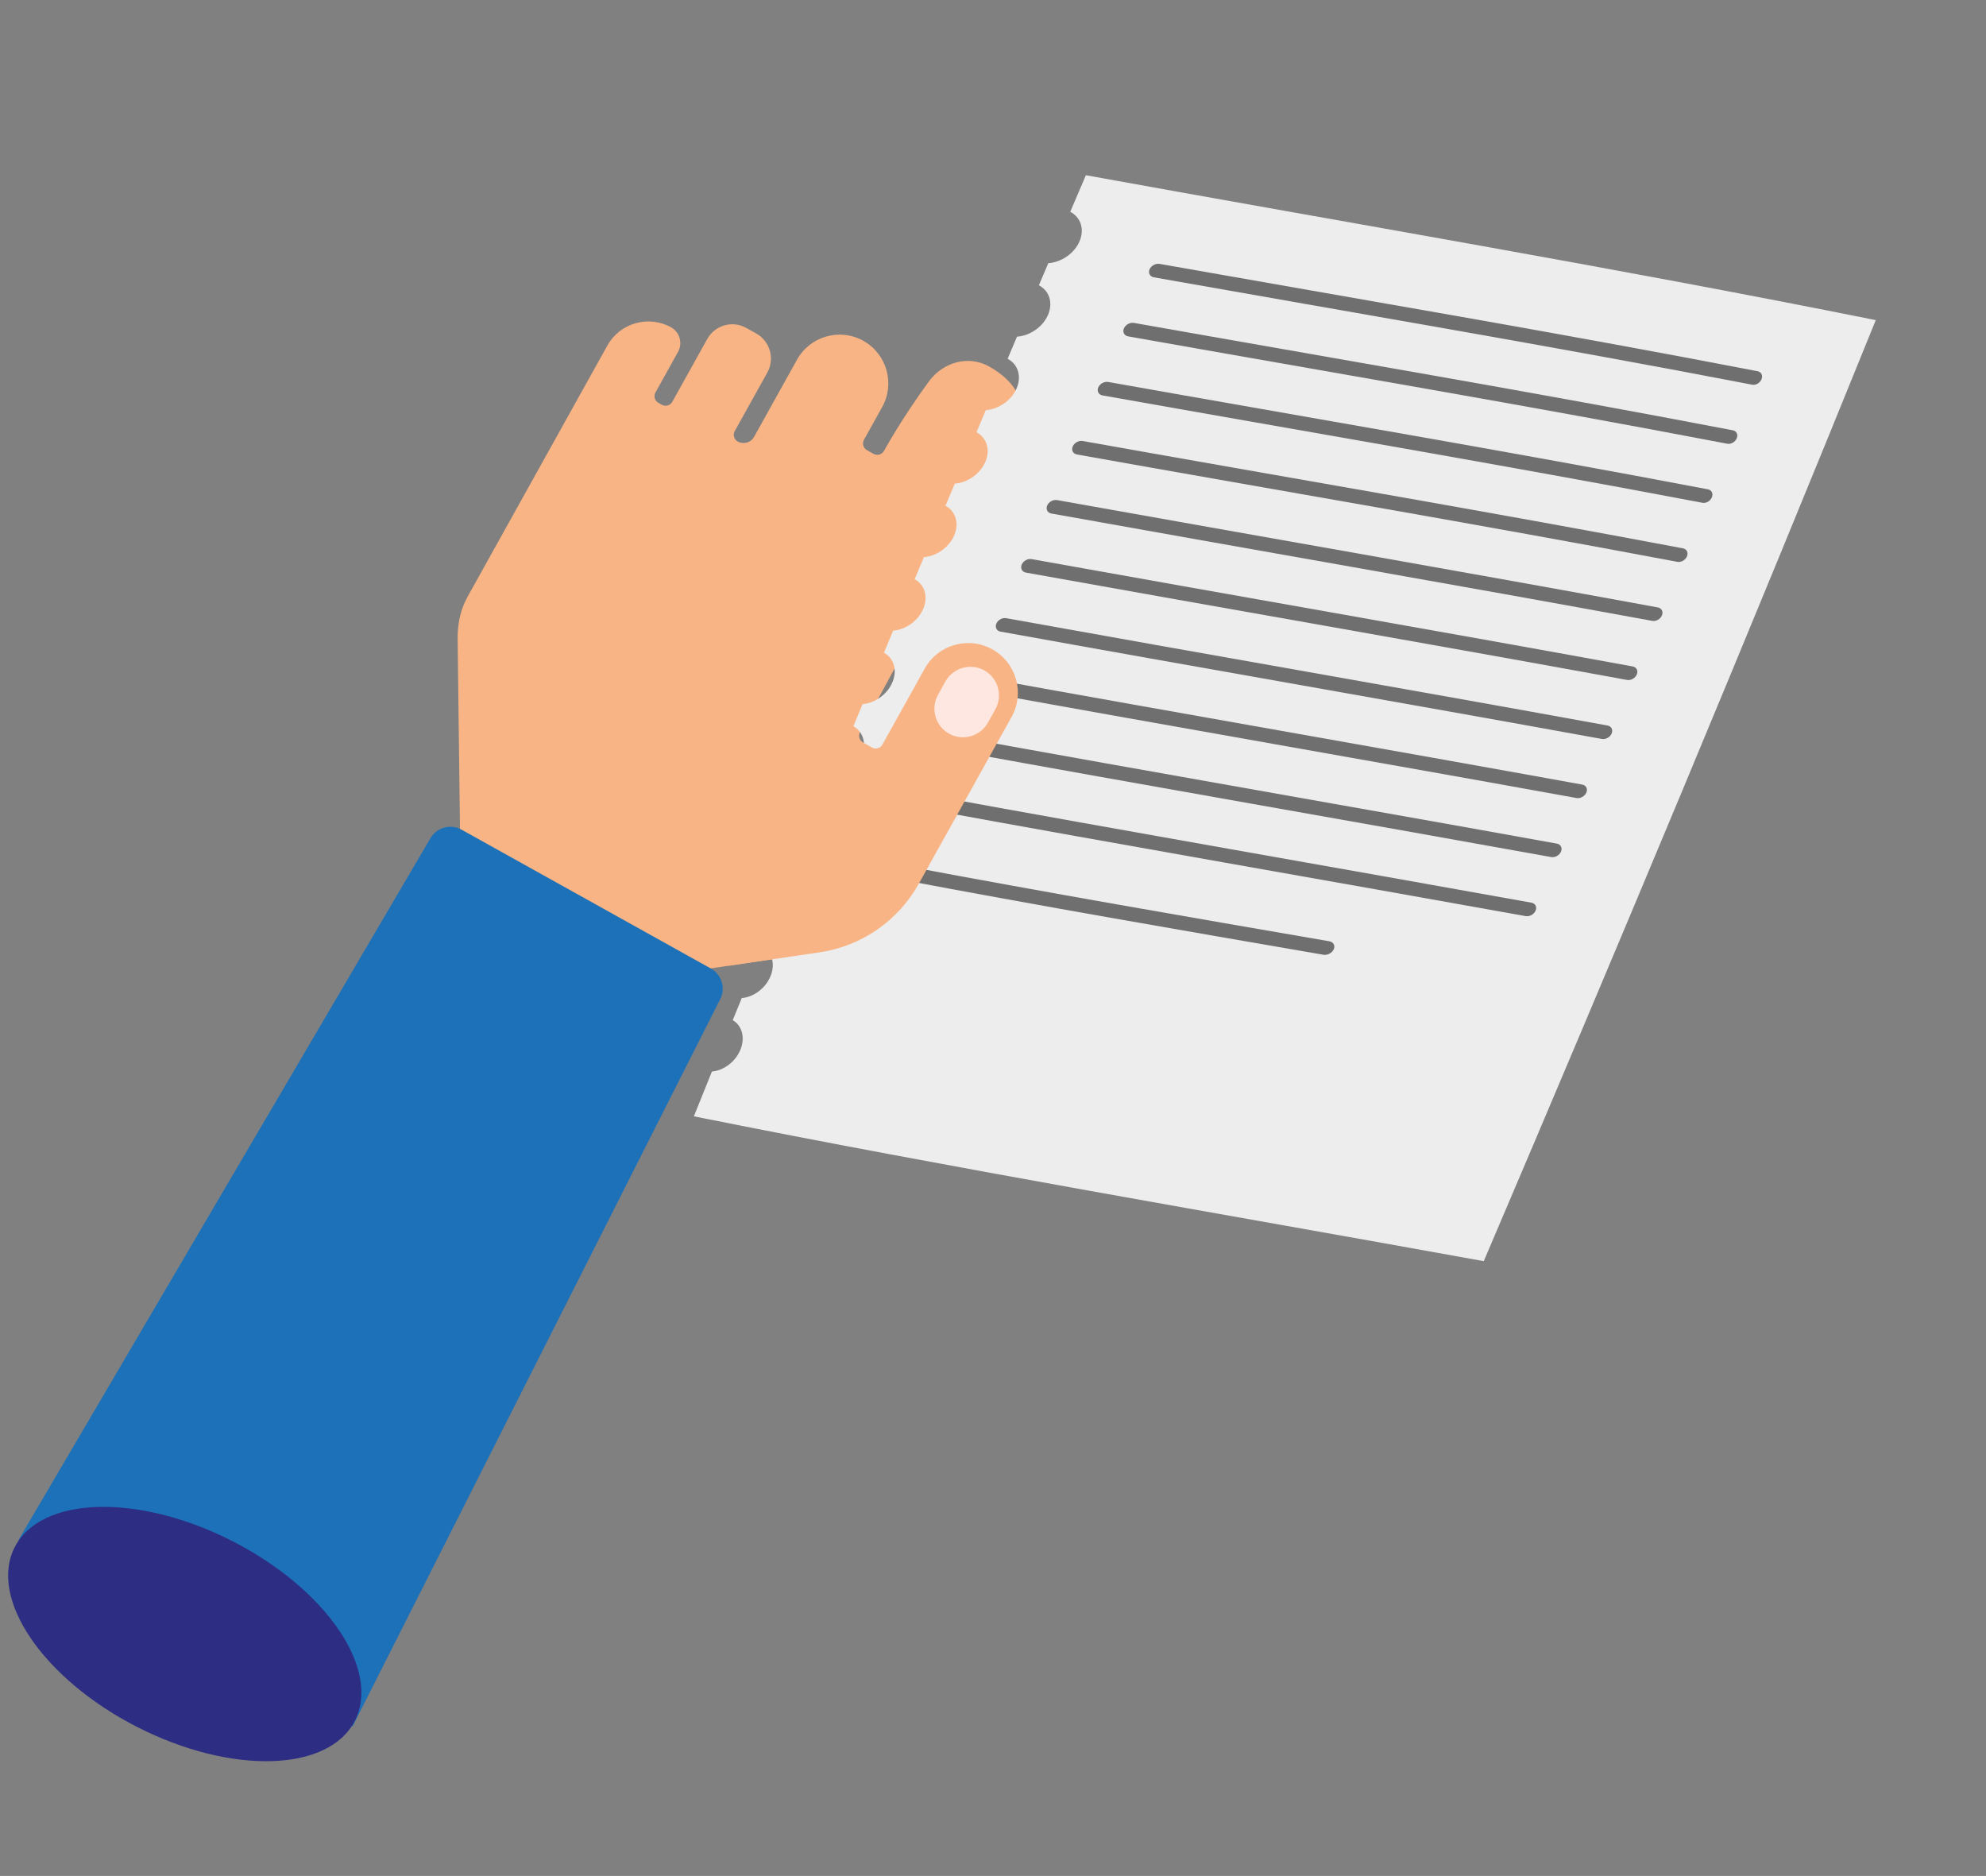<?xml version="1.0" encoding="utf-8"?>
<!-- Generator: Adobe Illustrator 16.0.0, SVG Export Plug-In . SVG Version: 6.00 Build 0)  -->
<!DOCTYPE svg PUBLIC "-//W3C//DTD SVG 1.1//EN" "http://www.w3.org/Graphics/SVG/1.1/DTD/svg11.dtd">
<svg version="1.1" id="Warstwa_1" xmlns="http://www.w3.org/2000/svg" xmlns:xlink="http://www.w3.org/1999/xlink" x="0px" y="0px"
	 width="81.25px" height="76.73px" viewBox="0 0 81.25 76.73" enable-background="new 0 0 81.25 76.73" xml:space="preserve">
<rect x="0" y="0" width="81.25" height="76.73" fill="#808080" stroke="none"/>
<g>
	<g>
		<path fill="#F8B484" d="M40.597,26.559c-0.98-0.545-2.219-0.193-2.766,0.789l-1.729,3.105c-0.084,0.152-0.275,0.205-0.427,0.121
			l-0.367-0.203c-0.151-0.086-0.206-0.275-0.122-0.428c0,0,5.765-10.59,6.321-11.732c0.754-1.551,0.097-2.588-1.041-3.221
			c-0.859-0.479-1.893-0.172-2.473,0.623c-1.156,1.588-1.827,2.83-1.827,2.83c-0.084,0.15-0.275,0.205-0.427,0.121l-0.27-0.15
			c-0.152-0.084-0.206-0.275-0.122-0.428l0.743-1.334c0.536-0.963,0.19-2.176-0.771-2.713c-0.962-0.535-2.176-0.189-2.712,0.773
			l-1.758,3.158c-0.131,0.236-0.432,0.32-0.667,0.189c-0.152-0.084-0.206-0.275-0.122-0.428l1.334-2.396
			c0.313-0.563,0.109-1.281-0.454-1.594l-0.411-0.229c-0.565-0.316-1.279-0.111-1.594,0.453l-1.431,2.57
			c-0.084,0.15-0.275,0.205-0.427,0.121l-0.139-0.078c-0.151-0.084-0.206-0.275-0.122-0.426l0.923-1.66
			c0.198-0.355,0.07-0.805-0.285-1.004c-0.92-0.512-2.092-0.178-2.604,0.742l-5.708,10.254c-0.038,0.068-0.074,0.139-0.107,0.209
			c-0.229,0.484-0.32,1.023-0.313,1.561l0.103,8.238l9.557,5.32l5.153-0.764c1.71-0.252,3.206-1.287,4.047-2.797l3.801-6.83
			C41.932,28.344,41.579,27.105,40.597,26.559z"/>
		<path fill="#1D71B8" d="M29.083,39.615l-10.201-5.68c-0.447-0.248-1.011-0.094-1.271,0.348L0.75,63l13.676,7.611l15.041-29.748
			C29.695,40.412,29.526,39.861,29.083,39.615z"/>
		
			<ellipse transform="matrix(0.891 0.454 -0.454 0.891 31.144 3.828)" fill="#2D2E83" cx="7.591" cy="66.848" rx="7.812" ry="4.271"/>
		<path fill="#FDE7E0" d="M40.27,27.42c-0.563-0.313-1.278-0.107-1.592,0.453l-0.303,0.545c-0.313,0.563-0.109,1.279,0.453,1.592
			s1.278,0.109,1.591-0.453l0.304-0.545C41.036,28.449,40.832,27.734,40.27,27.42z"/>
	</g>
	<g>
		<g>
			<path fill="#EDEDED" d="M30.292,42.934c0.205-0.504,0.058-0.99-0.314-1.207c0.147-0.361,0.221-0.543,0.368-0.904
				c0.477-0.037,0.97-0.391,1.177-0.895s0.057-0.99-0.321-1.205c0.147-0.363,0.222-0.543,0.37-0.906
				c0.482-0.037,0.98-0.391,1.188-0.895s0.055-0.99-0.328-1.205c0.148-0.363,0.224-0.543,0.372-0.906
				c0.488-0.037,0.991-0.391,1.2-0.895s0.053-0.99-0.335-1.205c0.149-0.363,0.225-0.543,0.374-0.906
				c0.494-0.037,1.001-0.391,1.212-0.895c0.21-0.504,0.051-0.99-0.342-1.205c0.15-0.363,0.226-0.543,0.376-0.906
				c0.499-0.037,1.011-0.391,1.222-0.895s0.05-0.99-0.348-1.205c0.151-0.363,0.227-0.543,0.378-0.906
				c0.504-0.037,1.021-0.391,1.232-0.895s0.048-0.99-0.354-1.205c0.151-0.363,0.228-0.543,0.379-0.906
				c0.509-0.037,1.029-0.391,1.242-0.895s0.047-0.99-0.359-1.205c0.152-0.363,0.229-0.543,0.381-0.906
				c0.514-0.037,1.038-0.391,1.252-0.895s0.045-0.99-0.365-1.205c0.153-0.363,0.229-0.543,0.383-0.906
				c0.519-0.037,1.046-0.391,1.261-0.895c0.215-0.502,0.044-0.988-0.37-1.205c0.153-0.363,0.23-0.543,0.384-0.904
				c0.523-0.037,1.055-0.391,1.27-0.895c0.216-0.504,0.043-0.99-0.375-1.207c0.154-0.361,0.231-0.543,0.386-0.904
				c0.526-0.037,1.062-0.391,1.277-0.895c0.217-0.504,0.041-0.99-0.38-1.207c0.255-0.598,0.384-0.896,0.64-1.496
				C55.202,9.123,66,10.936,76.74,13.094c-5.22,12.883-10.579,25.705-16.037,38.49c-10.777-1.953-21.576-3.768-32.316-5.924
				c0.295-0.732,0.443-1.1,0.739-1.832C29.597,43.791,30.085,43.438,30.292,42.934z"/>
			<path fill="#706F6F" d="M71.68,15.734c-8.139-1.568-16.313-2.943-24.475-4.391c-0.162-0.029-0.239-0.176-0.174-0.328l0,0
				c0.066-0.15,0.251-0.25,0.414-0.221c8.158,1.445,16.33,2.818,24.465,4.391c0.15,0.029,0.218,0.176,0.156,0.328l0,0
				C72.002,15.666,71.83,15.766,71.68,15.734z"/>
			<path fill="#706F6F" d="M70.665,18.15c-8.152-1.561-16.339-2.939-24.511-4.391c-0.161-0.029-0.238-0.178-0.173-0.328l0,0
				c0.066-0.152,0.25-0.252,0.412-0.223c8.17,1.451,16.354,2.828,24.503,4.393c0.15,0.029,0.22,0.176,0.156,0.326l0,0
				C70.989,18.08,70.815,18.18,70.665,18.15z"/>
			<path fill="#706F6F" d="M69.645,20.564c-8.164-1.551-16.36-2.934-24.541-4.391c-0.161-0.029-0.237-0.176-0.172-0.328l0,0
				c0.066-0.152,0.25-0.25,0.411-0.221c8.179,1.455,16.372,2.836,24.534,4.391c0.151,0.029,0.222,0.176,0.158,0.328l0,0
				C69.971,20.496,69.796,20.596,69.645,20.564z"/>
			<path fill="#706F6F" d="M68.622,22.98c-8.174-1.543-16.377-2.928-24.565-4.391c-0.159-0.029-0.235-0.178-0.17-0.328l0,0
				c0.065-0.152,0.248-0.252,0.408-0.223c8.188,1.463,16.389,2.846,24.561,4.391c0.153,0.031,0.224,0.178,0.16,0.328l0,0
				C68.951,22.91,68.775,23.01,68.622,22.98z"/>
			<path fill="#706F6F" d="M67.595,25.395c-8.188-1.502-16.39-2.92-24.584-4.391c-0.159-0.029-0.234-0.176-0.169-0.328l0,0
				c0.065-0.152,0.247-0.25,0.407-0.221c8.192,1.467,16.394,2.887,24.58,4.391c0.153,0.029,0.226,0.176,0.161,0.328l0,0
				C67.926,25.326,67.75,25.424,67.595,25.395z"/>
			<path fill="#706F6F" d="M66.566,27.811c-8.193-1.498-16.399-2.916-24.597-4.391c-0.158-0.031-0.233-0.178-0.168-0.328l0,0
				c0.065-0.152,0.246-0.252,0.404-0.223c8.197,1.475,16.403,2.893,24.595,4.391c0.155,0.031,0.228,0.178,0.163,0.328l0,0
				C66.899,27.74,66.721,27.84,66.566,27.811z"/>
			<path fill="#706F6F" d="M65.534,30.225c-8.197-1.49-16.406-2.908-24.604-4.391c-0.157-0.029-0.231-0.176-0.167-0.328l0,0
				c0.065-0.152,0.246-0.25,0.403-0.221c8.198,1.48,16.407,2.898,24.604,4.391c0.155,0.029,0.229,0.176,0.164,0.328l0,0
				C65.869,30.156,65.69,30.254,65.534,30.225z"/>
			<path fill="#706F6F" d="M64.498,32.641c-8.198-1.484-16.407-2.904-24.605-4.391c-0.156-0.029-0.23-0.178-0.165-0.328l0,0
				c0.064-0.152,0.244-0.252,0.401-0.223c8.197,1.486,16.407,2.906,24.605,4.393c0.157,0.029,0.23,0.176,0.166,0.326l0,0
				C64.834,32.57,64.655,32.67,64.498,32.641z"/>
			<path fill="#706F6F" d="M63.459,35.055c-8.198-1.479-16.406-2.896-24.602-4.391c-0.155-0.029-0.229-0.176-0.164-0.328l0,0
				c0.065-0.152,0.244-0.25,0.399-0.221c8.196,1.492,16.404,2.91,24.603,4.391c0.158,0.029,0.232,0.176,0.167,0.328l0,0
				C63.797,34.986,63.618,35.084,63.459,35.055z"/>
			<path fill="#706F6F" d="M62.418,37.471c-8.196-1.473-16.4-2.891-24.591-4.391c-0.155-0.029-0.228-0.178-0.163-0.328l0,0
				c0.064-0.152,0.242-0.252,0.397-0.223c8.191,1.5,16.397,2.918,24.594,4.393c0.158,0.029,0.233,0.176,0.168,0.326l0,0
				C62.758,37.4,62.577,37.5,62.418,37.471z"/>
			<path fill="#706F6F" d="M54.14,39.051c-5.809-1.002-11.621-2.002-17.413-3.098c-0.153-0.029-0.226-0.176-0.161-0.328l0,0
				c0.064-0.15,0.241-0.25,0.396-0.221c5.795,1.094,11.61,2.094,17.422,3.096c0.168,0.029,0.249,0.178,0.182,0.328l0,0
				C54.498,38.98,54.307,39.08,54.14,39.051z"/>
		</g>
	</g>
	<g>
		<path fill="#F8B484" d="M40.597,26.559c-0.98-0.545-2.219-0.193-2.766,0.789l-1.729,3.105c-0.084,0.152-0.275,0.205-0.427,0.121
			l-0.367-0.203l-2.201-0.994l-3.296,10.125l3.726-0.551c1.71-0.252,3.206-1.287,4.047-2.797l3.801-6.83
			C41.932,28.344,41.579,27.105,40.597,26.559z"/>
		<path fill="#FDE7E0" d="M40.27,27.42c-0.563-0.313-1.278-0.107-1.592,0.453l-0.303,0.545c-0.313,0.563-0.109,1.279,0.453,1.592
			s1.278,0.109,1.591-0.453l0.304-0.545C41.036,28.449,40.832,27.734,40.27,27.42z"/>
	</g>
</g>
</svg>
